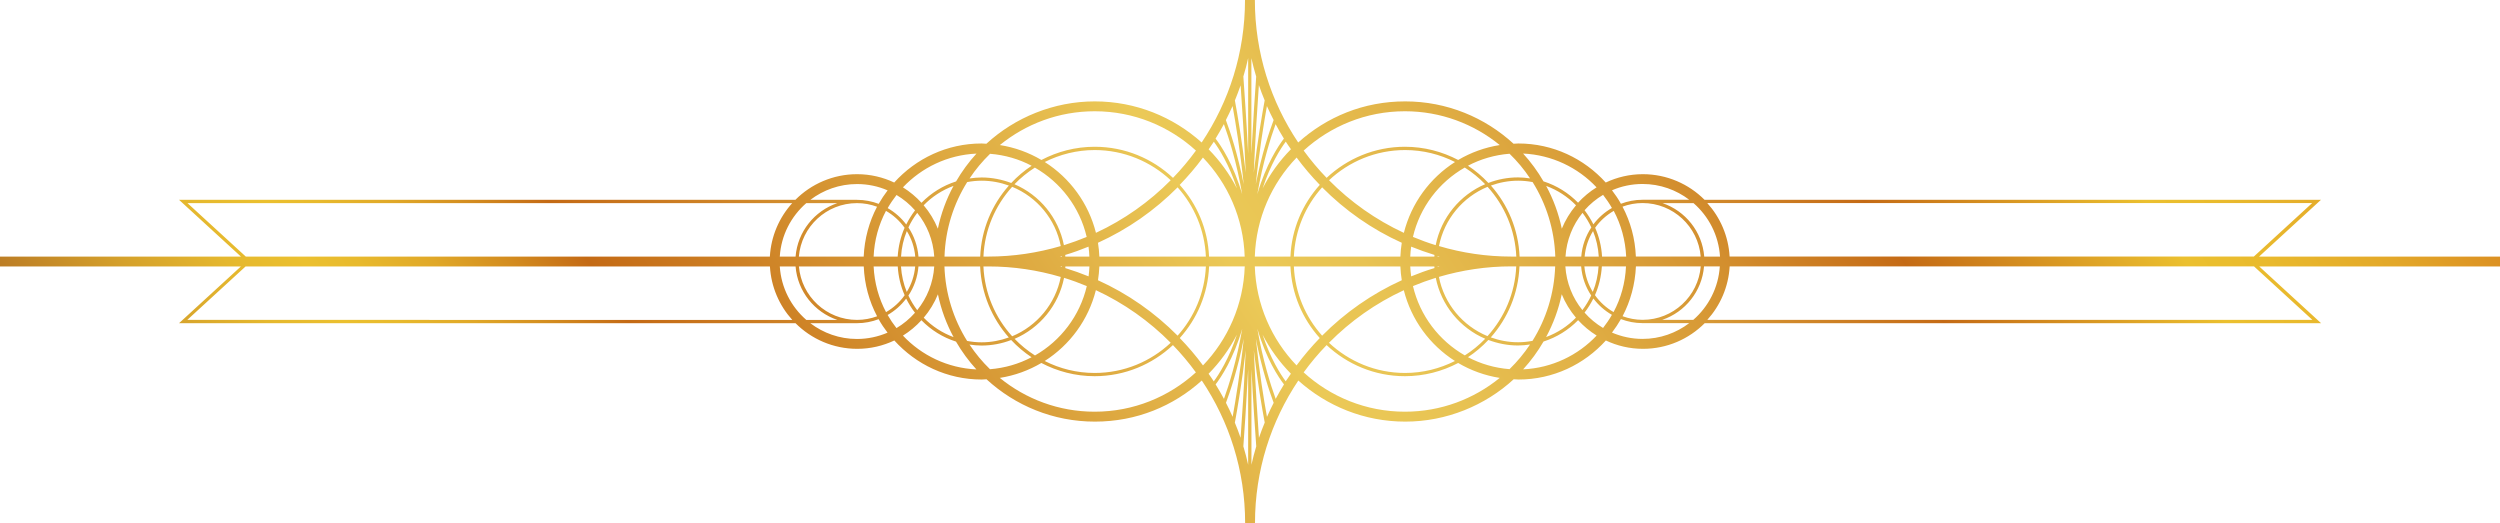 <?xml version="1.0" encoding="UTF-8"?>
<svg xmlns="http://www.w3.org/2000/svg" xmlns:xlink="http://www.w3.org/1999/xlink" id="b" viewBox="0 0 380.2 79.54">
  <defs>
    <linearGradient id="d" x1="51.94" y1="-279.58" x2="324.57" y2="-99.23" gradientTransform="translate(0 -148.41) scale(1 -1)" gradientUnits="userSpaceOnUse">
      <stop offset="0" stop-color="#af6a23"></stop>
      <stop offset=".02" stop-color="#bb7c25"></stop>
      <stop offset=".07" stop-color="#d5a12b"></stop>
      <stop offset=".11" stop-color="#e5b82e"></stop>
      <stop offset=".14" stop-color="#ebc02f"></stop>
      <stop offset=".16" stop-color="#e8ba2d"></stop>
      <stop offset=".19" stop-color="#e0a828"></stop>
      <stop offset=".22" stop-color="#d38c1f"></stop>
      <stop offset=".25" stop-color="#c46a15"></stop>
      <stop offset=".5" stop-color="#ebc957"></stop>
      <stop offset=".55" stop-color="#e8c353"></stop>
      <stop offset=".61" stop-color="#e1b146"></stop>
      <stop offset=".68" stop-color="#d59432"></stop>
      <stop offset=".76" stop-color="#c56b16"></stop>
      <stop offset=".76" stop-color="#c46a15"></stop>
      <stop offset=".87" stop-color="#ebc02f"></stop>
      <stop offset=".9" stop-color="#e9ba2d"></stop>
      <stop offset=".95" stop-color="#e3a829"></stop>
      <stop offset="1" stop-color="#da8c21"></stop>
      <stop offset="1" stop-color="#da8b21"></stop>
    </linearGradient>
  </defs>
  <g id="c">
    <path d="m380.2,39.02h-36.64l9.41-8.63h-93.74c-2.4-2.41-5.73-3.9-9.39-3.9-2.02,0-3.92.46-5.64,1.27-3.29-3.64-8.02-5.94-13.3-5.94-.24,0-.48.03-.72.04-4.34-3.99-10.13-6.44-16.48-6.44s-11.95,2.37-16.27,6.25c-4.16-6.2-6.59-13.65-6.59-21.67h-1.5c0,8.01-2.43,15.46-6.59,21.67-4.32-3.88-10.02-6.25-16.26-6.25s-12.14,2.45-16.48,6.44c-.24-.01-.48-.04-.72-.04-5.28,0-10.01,2.3-13.3,5.94-1.71-.81-3.62-1.27-5.64-1.27-3.66,0-6.99,1.49-9.39,3.9H27.23l9.41,8.63H0v1.5h36.64l-9.41,8.63h93.75c2.41,2.41,5.73,3.9,9.39,3.9,2.02,0,3.92-.46,5.64-1.27,3.29,3.64,8.02,5.94,13.3,5.94.24,0,.48-.03.72-.04,4.34,3.99,10.13,6.44,16.48,6.44s11.95-2.37,16.26-6.25c4.16,6.2,6.59,13.65,6.59,21.67h1.5c0-8.01,2.43-15.46,6.59-21.67,4.32,3.88,10.02,6.25,16.27,6.25s12.14-2.45,16.48-6.44c.24.01.48.04.72.04,5.28,0,10.01-2.3,13.3-5.94,1.71.81,3.62,1.27,5.64,1.27,3.67,0,6.99-1.49,9.39-3.9h93.74l-9.41-8.63h36.64v-1.5h0Zm-118.62,0h-2.4c-.3-3.79-2.87-6.95-6.35-8.13h4.72c2.31,2.01,3.82,4.89,4.03,8.13Zm-18.44,0h-2.15c.12-1.41.57-2.73,1.28-3.88.49,1.21.79,2.52.87,3.88Zm-.55-4.38c.74-1.05,1.71-1.92,2.83-2.57,1.11,2.09,1.77,4.45,1.89,6.95h-3.67c-.09-1.55-.45-3.03-1.05-4.38Zm-2.11,4.38h-2.4c.16-2.51,1.1-4.81,2.59-6.65.52.69.97,1.43,1.34,2.22-.86,1.29-1.4,2.8-1.53,4.43Zm-2.96-4.24c-.48-2.31-1.29-4.49-2.38-6.51,1.73.64,3.27,1.65,4.54,2.95-.89,1.06-1.63,2.26-2.16,3.56Zm-1,4.24h-5.42c-.18-4.13-1.79-7.89-4.36-10.8,1.3-.47,2.69-.74,4.15-.74.75,0,1.48.08,2.19.21,2.07,3.31,3.31,7.18,3.45,11.33Zm-5.92,0h-.74c-3.83,0-7.52-.56-11.02-1.6.8-4.09,3.63-7.46,7.39-9.01,2.57,2.84,4.19,6.53,4.37,10.61Zm-11.96,0s0-.06,0-.09c.1.03.19.07.29.09h-.3Zm.3,1.5c-.1.03-.19.06-.29.09,0-.03,0-.06,0-.09h.3Zm-.59-3.23c-1.18-.36-2.34-.79-3.47-1.26,1.05-4.51,3.96-8.31,7.88-10.55,1.13.72,2.17,1.57,3.1,2.53-3.83,1.64-6.69,5.09-7.52,9.27Zm-.21,1.73h-3.67c.02-.51.07-1.01.14-1.51,1.16.47,2.34.89,3.54,1.26,0,.08,0,.17-.01.25Zm.01,1.75c-1.21.36-2.39.79-3.54,1.26-.07-.5-.11-1-.14-1.51h3.67c0,.08,0,.17.01.25Zm-4.66-5.36c-4.26-1.98-8.11-4.7-11.37-8,3.03-2.84,7.09-4.59,11.57-4.59,2.73,0,5.3.66,7.59,1.82-3.82,2.43-6.65,6.27-7.78,10.77Zm-.31,1.51c-.11.69-.18,1.39-.21,2.1h-16.2c.18-4.04,1.77-7.71,4.3-10.53,3.47,3.5,7.56,6.38,12.11,8.43Zm-.21,3.6c.03.71.1,1.41.21,2.1-4.54,2.06-8.64,4.93-12.11,8.43-2.53-2.83-4.12-6.49-4.3-10.53h16.2Zm.52,3.61c1.13,4.51,3.96,8.34,7.78,10.77-2.29,1.15-4.86,1.82-7.59,1.82-4.47,0-8.53-1.75-11.57-4.59,3.26-3.3,7.11-6.02,11.37-7.99Zm1.39-.62c1.13-.47,2.29-.89,3.47-1.26.83,4.18,3.69,7.63,7.52,9.27-.93.96-1.97,1.81-3.1,2.53-3.92-2.24-6.83-6.04-7.89-10.55Zm3.95-1.4c3.5-1.03,7.19-1.6,11.02-1.6h.74c-.18,4.08-1.8,7.77-4.37,10.61-3.77-1.55-6.6-4.92-7.39-9.01Zm12.26-1.6h5.42c-.14,4.15-1.38,8.02-3.45,11.33-.71.13-1.44.21-2.19.21-1.46,0-2.85-.27-4.15-.74,2.57-2.91,4.19-6.66,4.36-10.8Zm6.42,4.24c.53,1.3,1.26,2.5,2.16,3.56-1.26,1.3-2.81,2.31-4.54,2.95,1.09-2.02,1.9-4.21,2.38-6.51Zm.55-4.24h2.4c.13,1.63.67,3.14,1.53,4.43-.37.79-.82,1.53-1.34,2.22-1.49-1.84-2.43-4.14-2.59-6.65Zm2.9,0h2.15c-.08,1.36-.38,2.67-.88,3.88-.71-1.15-1.16-2.47-1.28-3.88Zm2.65,0h3.67c-.11,2.5-.77,4.86-1.89,6.95-1.12-.64-2.08-1.52-2.83-2.57.6-1.36.95-2.83,1.05-4.38Zm5.17,0h9.87c-.38,4.55-4.2,8.13-8.84,8.13-1.07,0-2.1-.2-3.05-.55,1.2-2.28,1.91-4.85,2.03-7.58Zm0-1.5c-.11-2.73-.82-5.3-2.03-7.58.95-.35,1.98-.55,3.05-.55,4.64,0,8.46,3.58,8.84,8.13h-9.87Zm1.02-11.03c2.67,0,5.12.9,7.1,2.4h-7.1c-1.16,0-2.27.22-3.29.61-.4-.72-.86-1.4-1.36-2.05,1.43-.62,3-.96,4.65-.96Zm-6,1.66c.49.63.94,1.29,1.34,1.99-1.1.63-2.06,1.48-2.82,2.49-.38-.76-.83-1.48-1.34-2.15.81-.92,1.76-1.71,2.82-2.34Zm-.99-1.15c-1.05.65-1.99,1.44-2.82,2.34-1.45-1.48-3.24-2.61-5.26-3.25-.88-1.52-1.92-2.94-3.1-4.23,4.39.21,8.34,2.13,11.17,5.14Zm-10.12-1.36c-.6-.09-1.21-.15-1.83-.15-1.59,0-3.11.3-4.51.84-.93-.99-1.97-1.87-3.1-2.62,1.92-1.01,4.06-1.64,6.32-1.82,1.17,1.13,2.22,2.39,3.12,3.75Zm-19.03-10.21c5.46,0,10.48,1.93,14.42,5.14-2.28.36-4.41,1.14-6.32,2.27-2.42-1.27-5.17-2.01-8.1-2.01-4.61,0-8.79,1.81-11.91,4.73-1.26-1.3-2.42-2.69-3.49-4.15,4.07-3.71,9.47-5.98,15.4-5.98Zm-12.95,11.2c-2.63,2.92-4.28,6.72-4.46,10.9h-5.42c.19-5.83,2.57-11.12,6.36-15.06,1.08,1.47,2.26,2.85,3.53,4.16Zm-4.39-5.42c-1.72,1.74-3.17,3.75-4.3,5.95,1.21-3.69,2.74-6.07,3.52-7.11.25.4.52.78.79,1.16Zm-1.06-1.63c-.81,1.06-2.72,3.89-4.05,8.47.84-4.88,2.06-8.68,2.78-10.66.4.75.82,1.48,1.26,2.19Zm-1.57-2.81c-.63,1.68-1.81,5.16-2.71,9.75.52-5.02,1.24-9.36,1.69-11.88.32.72.66,1.43,1.02,2.12Zm-1.36-2.99c-.39,2.1-1.09,6.14-1.66,11,.25-5.48.57-10.43.78-13.33.27.79.56,1.57.88,2.33Zm-2.02-6.42c.21.95.45,1.88.73,2.8-.16,2.15-.46,6.56-.73,11.74v-14.54Zm-1.64,4.09c.2,2.9.53,7.85.78,13.33-.56-4.86-1.26-8.89-1.65-10.99.31-.77.61-1.55.88-2.33Zm-1.22,3.2c.46,2.52,1.17,6.85,1.69,11.88-.9-4.59-2.08-8.08-2.71-9.76.35-.7.7-1.4,1.01-2.12Zm-1.32,2.74c.72,1.99,1.95,5.79,2.78,10.67-1.33-4.58-3.23-7.41-4.05-8.47.44-.72.87-1.45,1.26-2.19Zm-1.54,2.66c.77,1.04,2.31,3.42,3.52,7.11-1.13-2.2-2.59-4.2-4.3-5.94.26-.39.54-.77.79-1.16Zm-1.65,2.42c3.78,3.94,6.16,9.22,6.35,15.06h-5.42c-.18-4.18-1.83-7.98-4.46-10.9,1.26-1.31,2.45-2.69,3.53-4.16Zm-20.93,15.06c0-.08,0-.17-.01-.25,1.21-.36,2.39-.79,3.54-1.26.07.5.11,1,.13,1.51h-3.66Zm3.67,1.5c-.02.51-.07,1.01-.13,1.51-1.16-.47-2.34-.89-3.54-1.26,0-.08,0-.17.01-.25h3.66Zm-6.8-15.88c2.29-1.15,4.86-1.82,7.59-1.82,4.47,0,8.53,1.75,11.57,4.59-3.26,3.3-7.11,6.02-11.37,8-1.13-4.51-3.96-8.34-7.78-10.77Zm6.39,11.39c-1.13.47-2.29.89-3.47,1.26-.83-4.18-3.69-7.63-7.52-9.27.93-.96,1.97-1.81,3.1-2.53,3.92,2.24,6.83,6.03,7.88,10.54Zm-4.06,2.99c.1-.03.19-.06.29-.09,0,.03,0,.06,0,.09h-.3Zm.3,1.5s0,.06,0,.09c-.1-.03-.19-.07-.29-.09h.3Zm-.19-3.1c-3.5,1.03-7.2,1.6-11.02,1.6h-.74c.18-4.08,1.8-7.77,4.37-10.61,3.77,1.55,6.6,4.92,7.39,9.01Zm-12.26,1.6h-5.42c.13-4.15,1.38-8.02,3.45-11.33.71-.13,1.44-.21,2.19-.21,1.46,0,2.85.27,4.15.74-2.57,2.9-4.19,6.66-4.36,10.8Zm-6.43-4.24c-.53-1.3-1.26-2.5-2.16-3.56,1.26-1.3,2.81-2.31,4.54-2.95-1.09,2.02-1.9,4.2-2.38,6.51Zm-.55,4.24h-2.4c-.13-1.63-.67-3.14-1.53-4.43.37-.79.82-1.53,1.34-2.22,1.49,1.84,2.43,4.14,2.59,6.65Zm-2.9,0h-2.15c.08-1.36.38-2.67.88-3.88.71,1.15,1.16,2.47,1.28,3.88Zm-2.65,0h-3.67c.11-2.5.77-4.86,1.88-6.95,1.12.64,2.08,1.52,2.83,2.57-.6,1.36-.95,2.83-1.05,4.38Zm-5.17,0h-9.87c.38-4.55,4.2-8.13,8.84-8.13,1.07,0,2.1.2,3.05.55-1.2,2.28-1.91,4.86-2.03,7.58Zm0,1.5c.11,2.73.82,5.3,2.03,7.58-.95.35-1.98.55-3.05.55-4.65,0-8.46-3.58-8.84-8.13h9.87Zm1.5,0h3.67c.09,1.55.45,3.03,1.05,4.38-.74,1.05-1.71,1.92-2.83,2.57-1.11-2.09-1.77-4.45-1.89-6.95Zm4.17,0h2.15c-.12,1.41-.57,2.73-1.28,3.88-.49-1.21-.79-2.51-.88-3.88Zm2.65,0h2.4c-.16,2.51-1.1,4.81-2.59,6.65-.52-.69-.97-1.43-1.34-2.22.86-1.29,1.4-2.8,1.53-4.43Zm2.96,4.24c.48,2.31,1.29,4.49,2.38,6.51-1.73-.64-3.27-1.65-4.54-2.95.9-1.06,1.63-2.26,2.16-3.56Zm1-4.24h5.42c.18,4.13,1.79,7.89,4.36,10.8-1.3.47-2.69.74-4.15.74-.75,0-1.48-.08-2.19-.21-2.07-3.31-3.31-7.18-3.45-11.33Zm5.92,0h.74c3.83,0,7.52.56,11.02,1.6-.79,4.09-3.63,7.46-7.39,9.02-2.57-2.83-4.19-6.53-4.37-10.61Zm12.25,1.73c1.18.36,2.34.79,3.47,1.26-1.05,4.51-3.96,8.31-7.88,10.55-1.13-.72-2.17-1.57-3.1-2.53,3.83-1.64,6.69-5.09,7.52-9.27Zm4.86,1.88c4.26,1.98,8.11,4.7,11.37,8-3.03,2.84-7.09,4.59-11.57,4.59-2.73,0-5.3-.66-7.59-1.82,3.82-2.43,6.65-6.26,7.78-10.77Zm.31-1.51c.11-.69.18-1.39.21-2.1h16.2c-.18,4.04-1.77,7.71-4.3,10.53-3.47-3.5-7.56-6.37-12.11-8.43Zm.21-3.6c-.03-.71-.1-1.41-.21-2.1,4.54-2.06,8.64-4.93,12.11-8.43,2.53,2.83,4.12,6.49,4.3,10.53h-16.2Zm-.71-22.1c5.93,0,11.33,2.27,15.4,5.98-1.07,1.46-2.23,2.85-3.49,4.15-3.12-2.93-7.3-4.73-11.91-4.73-2.92,0-5.67.73-8.1,2.01-1.91-1.13-4.04-1.91-6.32-2.27,3.94-3.21,8.96-5.14,14.42-5.14Zm-15.91,6.47c2.27.18,4.41.81,6.32,1.82-1.14.75-2.17,1.63-3.1,2.62-1.41-.53-2.92-.84-4.51-.84-.62,0-1.23.06-1.83.15.9-1.36,1.95-2.61,3.12-3.75Zm-2.07-.03c-1.18,1.29-2.22,2.71-3.1,4.23-2.01.64-3.81,1.77-5.26,3.25-.82-.9-1.77-1.69-2.82-2.35,2.84-3,6.78-4.93,11.17-5.13Zm-12.16,6.29c1.06.63,2.01,1.42,2.82,2.34-.51.67-.96,1.39-1.34,2.15-.76-1.01-1.72-1.86-2.82-2.49.4-.7.85-1.36,1.34-1.99Zm-6-1.66c1.65,0,3.22.34,4.65.96-.49.65-.95,1.33-1.36,2.05-1.03-.39-2.13-.61-3.29-.61h-7.1c1.98-1.5,4.43-2.4,7.1-2.4Zm-7.72,2.9h4.72c-3.48,1.18-6.04,4.34-6.35,8.13h-2.4c.2-3.24,1.72-6.12,4.03-8.13Zm-94.14,0h92c-1.97,2.18-3.22,5.01-3.4,8.13H37.38l-8.87-8.13Zm0,17.76l8.87-8.13h79.74c.18,3.12,1.43,5.95,3.4,8.13H28.51Zm90.11-8.13h2.4c.3,3.8,2.87,6.95,6.35,8.13h-4.72c-2.31-2.01-3.82-4.89-4.03-8.13Zm11.74,11.03c-2.67,0-5.12-.9-7.1-2.4h7.1c1.16,0,2.27-.22,3.29-.61.4.72.86,1.4,1.36,2.05-1.43.61-3,.96-4.65.96Zm6-1.66c-.49-.63-.94-1.29-1.34-1.99,1.1-.63,2.06-1.48,2.82-2.49.38.76.82,1.48,1.34,2.15-.81.92-1.76,1.71-2.82,2.34Zm.99,1.15c1.04-.65,1.99-1.44,2.81-2.34,1.45,1.48,3.24,2.61,5.26,3.25.88,1.52,1.92,2.94,3.1,4.23-4.39-.21-8.33-2.13-11.17-5.14Zm10.12,1.36c.6.09,1.21.15,1.83.15,1.59,0,3.11-.3,4.51-.84.93.99,1.97,1.87,3.1,2.62-1.92,1.01-4.06,1.64-6.32,1.82-1.17-1.13-2.21-2.39-3.12-3.75Zm19.03,10.21c-5.46,0-10.48-1.93-14.42-5.14,2.28-.36,4.41-1.14,6.32-2.27,2.42,1.27,5.17,2.01,8.1,2.01,4.61,0,8.79-1.81,11.91-4.73,1.26,1.3,2.42,2.69,3.49,4.15-4.07,3.71-9.47,5.98-15.4,5.98Zm12.95-11.2c2.63-2.92,4.28-6.72,4.46-10.9h5.42c-.19,5.83-2.57,11.12-6.35,15.06-1.08-1.47-2.26-2.85-3.53-4.16Zm4.39,5.42c1.72-1.74,3.17-3.75,4.3-5.94-1.21,3.69-2.74,6.06-3.52,7.11-.25-.4-.52-.78-.79-1.16Zm1.06,1.63c.81-1.06,2.72-3.89,4.05-8.47-.84,4.88-2.06,8.68-2.78,10.67-.4-.75-.82-1.47-1.26-2.19Zm1.57,2.81c.63-1.68,1.81-5.16,2.71-9.76-.52,5.03-1.24,9.36-1.69,11.88-.31-.72-.66-1.43-1.01-2.12Zm1.36,2.99c.39-2.1,1.09-6.14,1.65-11-.25,5.48-.57,10.43-.78,13.33-.27-.79-.56-1.57-.88-2.33Zm2.02,6.42c-.21-.95-.45-1.88-.73-2.8.16-2.15.46-6.56.73-11.75v14.54Zm0-47.3c-.27-5.19-.57-9.59-.73-11.75.28-.92.52-1.85.73-2.8v14.54Zm.5,47.3v-14.54c.27,5.19.57,9.59.73,11.74-.28.92-.52,1.85-.73,2.8Zm1.14-4.09c-.2-2.9-.53-7.85-.78-13.33.56,4.86,1.26,8.89,1.66,11-.32.77-.61,1.54-.88,2.33Zm1.22-3.2c-.46-2.52-1.17-6.85-1.69-11.88.9,4.59,2.08,8.08,2.71,9.75-.35.7-.7,1.4-1.01,2.12Zm1.32-2.74c-.72-1.99-1.95-5.79-2.78-10.66,1.33,4.58,3.23,7.41,4.05,8.47-.44.72-.87,1.45-1.26,2.19Zm1.53-2.66c-.77-1.04-2.31-3.42-3.52-7.11,1.13,2.2,2.59,4.2,4.31,5.95-.26.39-.54.77-.79,1.16Zm1.65-2.42c-3.78-3.94-6.16-9.23-6.35-15.06h5.42c.18,4.18,1.83,7.98,4.46,10.9-1.26,1.31-2.45,2.69-3.53,4.16Zm16.48,7.04c-5.93,0-11.33-2.27-15.4-5.98,1.07-1.46,2.23-2.85,3.49-4.15,3.12,2.92,7.3,4.73,11.91,4.73,2.92,0,5.67-.73,8.1-2.01,1.91,1.13,4.05,1.91,6.32,2.27-3.94,3.21-8.96,5.14-14.42,5.14Zm15.91-6.47c-2.27-.18-4.41-.81-6.32-1.82,1.14-.75,2.17-1.63,3.1-2.62,1.41.53,2.92.84,4.51.84.62,0,1.23-.06,1.83-.15-.91,1.36-1.95,2.61-3.12,3.75Zm2.07.03c1.18-1.29,2.22-2.71,3.1-4.23,2.01-.64,3.81-1.77,5.26-3.25.83.9,1.77,1.69,2.82,2.34-2.83,3-6.78,4.93-11.17,5.14Zm12.16-6.29c-1.06-.63-2.01-1.42-2.82-2.34.52-.67.96-1.39,1.34-2.15.76,1.01,1.72,1.86,2.82,2.49-.4.7-.85,1.36-1.34,1.99Zm6,1.66c-1.65,0-3.22-.35-4.65-.96.49-.65.95-1.33,1.36-2.05,1.03.39,2.13.61,3.29.61h7.1c-1.98,1.5-4.43,2.4-7.1,2.4Zm7.72-2.9h-4.72c3.48-1.18,6.04-4.34,6.35-8.13h2.4c-.21,3.24-1.72,6.12-4.03,8.13Zm94.13,0h-92c1.97-2.18,3.22-5.01,3.4-8.13h79.74l8.87,8.13Zm-8.87-9.63h-79.74c-.18-3.12-1.43-5.95-3.4-8.13h92l-8.87,8.13Z" style="fill:url(#d); stroke-width:0px;"></path>
  </g>
</svg>
